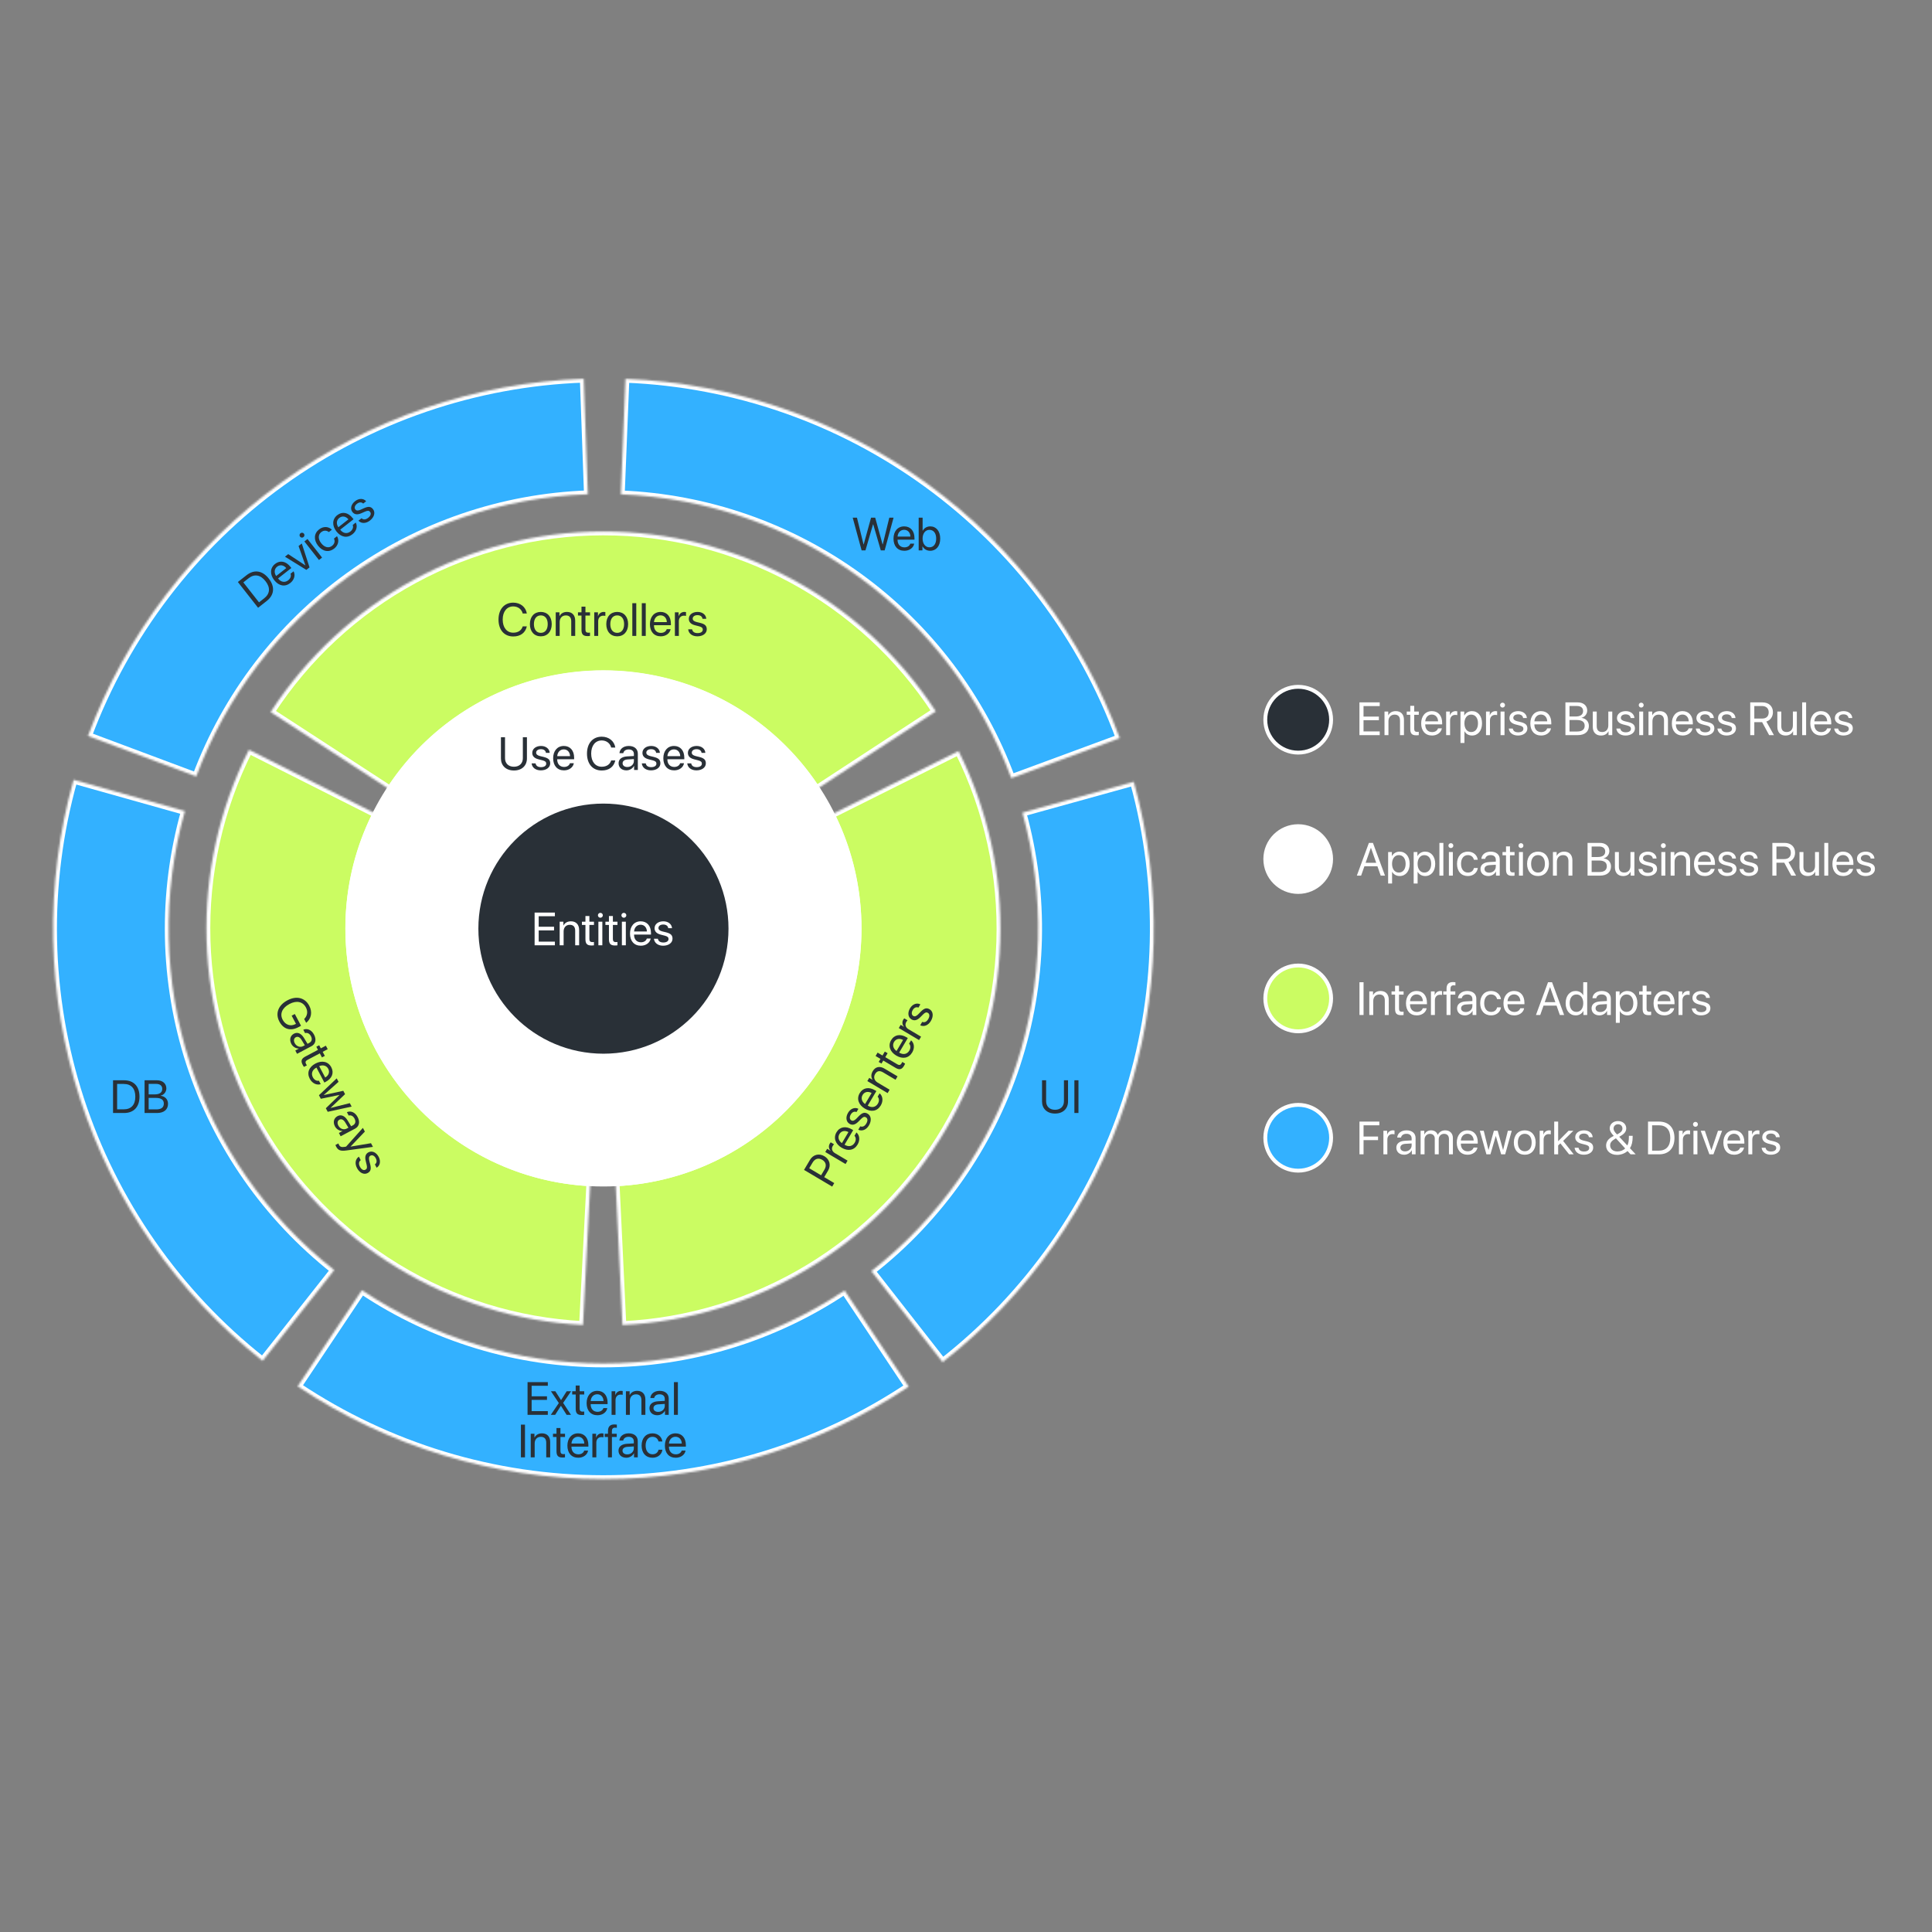 <?xml version="1.0" encoding="UTF-8"?> <svg xmlns="http://www.w3.org/2000/svg" width="1000" height="1000" viewBox="0 0 1000 1000" fill="none"><rect x="0" y="0" width="1000" height="1000" fill="#808080" stroke="none"/><g clip-path="url(#clip0_472_2990)"><mask id="path-1-inside-1_472_2990" fill="white"><path d="M45.523 380.93C65.242 328.204 100.14 282.502 145.813 249.595C191.485 216.687 245.884 198.05 302.141 196.035L304.282 255.836C259.843 257.428 216.872 272.15 180.793 298.145C144.715 324.139 117.147 360.241 101.571 401.891L45.523 380.93Z"></path></mask><path d="M45.523 380.93C65.242 328.204 100.14 282.502 145.813 249.595C191.485 216.687 245.884 198.05 302.141 196.035L304.282 255.836C259.843 257.428 216.872 272.15 180.793 298.145C144.715 324.139 117.147 360.241 101.571 401.891L45.523 380.93Z" fill="#33B1FF" stroke="white" stroke-width="4" mask="url(#path-1-inside-1_472_2990)"></path><mask id="path-2-inside-2_472_2990" fill="white"><path d="M323.747 196.081C379.995 198.336 434.313 217.206 479.845 250.308C525.376 283.411 560.08 329.261 579.573 382.071L523.436 402.792C508.037 361.076 480.624 324.857 444.657 298.708C408.69 272.56 365.782 257.654 321.35 255.872L323.747 196.081Z"></path></mask><path d="M323.747 196.081C379.995 198.336 434.313 217.206 479.845 250.308C525.376 283.411 560.08 329.261 579.573 382.071L523.436 402.792C508.037 361.076 480.624 324.857 444.657 298.708C408.69 272.56 365.782 257.654 321.35 255.872L323.747 196.081Z" fill="#33B1FF" stroke="white" stroke-width="4" mask="url(#path-2-inside-2_472_2990)"></path><mask id="path-3-inside-3_472_2990" fill="white"><path d="M586.854 404.649C601.886 458.898 600.507 516.384 582.892 569.85C565.278 623.316 532.217 670.364 487.884 705.055L451.007 657.929C486.028 630.525 512.144 593.36 526.058 551.126C539.972 508.891 541.061 463.481 529.188 420.628L586.854 404.649Z"></path></mask><path d="M586.854 404.649C601.886 458.898 600.507 516.384 582.892 569.85C565.278 623.316 532.217 670.364 487.884 705.055L451.007 657.929C486.028 630.525 512.144 593.36 526.058 551.126C539.972 508.891 541.061 463.481 529.188 420.628L586.854 404.649Z" fill="#33B1FF" stroke="white" stroke-width="4" mask="url(#path-3-inside-3_472_2990)"></path><mask id="path-4-inside-4_472_2990" fill="white"><path d="M470.349 717.732C423.511 748.958 368.471 765.606 312.178 765.575C255.886 765.544 200.864 748.835 154.06 717.557L187.308 667.805C224.28 692.512 267.744 705.711 312.211 705.736C356.679 705.76 400.157 692.609 437.156 667.943L470.349 717.732Z"></path></mask><path d="M470.349 717.732C423.511 748.958 368.471 765.606 312.178 765.575C255.886 765.544 200.864 748.835 154.06 717.557L187.308 667.805C224.28 692.512 267.744 705.711 312.211 705.736C356.679 705.76 400.157 692.609 437.156 667.943L470.349 717.732Z" fill="#33B1FF" stroke="white" stroke-width="4" mask="url(#path-4-inside-4_472_2990)"></path><mask id="path-5-inside-5_472_2990" fill="white"><path d="M135.943 704.39C91.741 669.532 58.858 622.36 41.446 568.828C24.033 515.296 22.872 457.805 38.108 403.613L95.714 419.809C83.678 462.617 84.596 508.031 98.35 550.318C112.105 592.605 138.081 629.868 172.997 657.404L135.943 704.39Z"></path></mask><path d="M135.943 704.39C91.741 669.532 58.858 622.36 41.446 568.828C24.033 515.296 22.872 457.805 38.108 403.613L95.714 419.809C83.678 462.617 84.596 508.031 98.35 550.318C112.105 592.605 138.081 629.868 172.997 657.404L135.943 704.39Z" fill="#33B1FF" stroke="white" stroke-width="4" mask="url(#path-5-inside-5_472_2990)"></path><mask id="path-6-inside-6_472_2990" fill="white"><path d="M128.851 388.066C113.456 418.596 105.922 452.484 106.931 486.66C107.941 520.837 117.463 554.221 134.633 583.789C151.804 613.356 176.08 638.172 205.264 655.987C234.447 673.802 267.614 684.054 301.76 685.814L305.566 611.968C283.707 610.842 262.474 604.279 243.792 592.874C225.11 581.469 209.569 565.583 198.577 546.655C187.585 527.727 181.489 506.355 180.843 484.477C180.196 462.598 185.019 440.904 194.875 421.36L128.851 388.066Z"></path></mask><path d="M128.851 388.066C113.456 418.596 105.922 452.484 106.931 486.66C107.941 520.837 117.463 554.221 134.633 583.789C151.804 613.356 176.08 638.172 205.264 655.987C234.447 673.802 267.614 684.054 301.76 685.814L305.566 611.968C283.707 610.842 262.474 604.279 243.792 592.874C225.11 581.469 209.569 565.583 198.577 546.655C187.585 527.727 181.489 506.355 180.843 484.477C180.196 462.598 185.019 440.904 194.875 421.36L128.851 388.066Z" fill="#CBFC62" stroke="white" stroke-width="4" mask="url(#path-6-inside-6_472_2990)"></path><mask id="path-7-inside-7_472_2990" fill="white"><path d="M484.377 368.208C465.678 339.583 440.132 316.076 410.054 299.817C379.975 283.558 346.316 275.062 312.124 275.097C277.933 275.132 244.291 283.699 214.246 300.019C184.201 316.34 158.704 339.9 140.064 368.564L202.053 408.875C213.986 390.525 230.309 375.443 249.542 364.995C268.776 354.547 290.312 349.063 312.201 349.041C334.089 349.018 355.637 354.457 374.892 364.866C394.147 375.274 410.501 390.322 422.472 408.647L484.377 368.208Z"></path></mask><path d="M484.377 368.208C465.678 339.583 440.132 316.076 410.054 299.817C379.975 283.558 346.316 275.062 312.124 275.097C277.933 275.132 244.291 283.699 214.246 300.019C184.201 316.34 158.704 339.9 140.064 368.564L202.053 408.875C213.986 390.525 230.309 375.443 249.542 364.995C268.776 354.547 290.312 349.063 312.201 349.041C334.089 349.018 355.637 354.457 374.892 364.866C394.147 375.274 410.501 390.322 422.472 408.647L484.377 368.208Z" fill="#CBFC62" stroke="white" stroke-width="4" mask="url(#path-7-inside-7_472_2990)"></path><mask id="path-8-inside-8_472_2990" fill="white"><path d="M322.171 685.851C356.323 684.215 389.527 674.083 418.775 656.373C448.022 638.663 472.389 613.935 489.666 584.43C506.943 554.925 516.585 521.576 517.718 487.403C518.852 453.23 511.44 419.315 496.156 388.73L430.012 421.785C439.796 441.364 444.541 463.076 443.815 484.952C443.09 506.828 436.917 528.178 425.857 547.066C414.797 565.954 399.198 581.784 380.475 593.121C361.752 604.459 340.495 610.945 318.632 611.992L322.171 685.851Z"></path></mask><path d="M322.171 685.851C356.323 684.215 389.527 674.083 418.775 656.373C448.022 638.663 472.389 613.935 489.666 584.43C506.943 554.925 516.585 521.576 517.718 487.403C518.852 453.23 511.44 419.315 496.156 388.73L430.012 421.785C439.796 441.364 444.541 463.076 443.815 484.952C443.09 506.828 436.917 528.178 425.857 547.066C414.797 565.954 399.198 581.784 380.475 593.121C361.752 604.459 340.495 610.945 318.632 611.992L322.171 685.851Z" fill="#CBFC62" stroke="white" stroke-width="4" mask="url(#path-8-inside-8_472_2990)"></path><circle cx="312.337" cy="480.538" r="132.58" fill="white" stroke="white" stroke-width="2"></circle><circle cx="312.337" cy="480.664" r="65.73" fill="#293037" stroke="white" stroke-width="2"></circle><path d="M287.209 487.387V489.288H276.714V472.348H287.209V474.25H278.827V479.685H286.775V481.564H278.827V487.387H287.209ZM289.686 489.288V477.079H291.611V479.028H291.658C292.339 477.713 293.642 476.868 295.532 476.868C298.209 476.868 299.758 478.594 299.758 481.364V489.288H297.716V481.728C297.716 479.756 296.788 478.676 294.91 478.676C292.985 478.676 291.729 480.038 291.729 482.104V489.288H289.686ZM303.022 474.133H305.065V477.079H307.436V478.758H305.065V486.013C305.065 487.128 305.534 487.633 306.579 487.633C306.814 487.633 307.283 487.598 307.424 487.574V489.288C307.178 489.347 306.614 489.382 306.133 489.382C303.891 489.382 303.022 488.467 303.022 486.119V478.758H301.202V477.079H303.022V474.133ZM309.725 489.288V477.079H311.768V489.288H309.725ZM310.746 475.025C310.054 475.025 309.479 474.45 309.479 473.757C309.479 473.053 310.054 472.489 310.746 472.489C311.451 472.489 312.026 473.053 312.026 473.757C312.026 474.45 311.451 475.025 310.746 475.025ZM315.184 474.133H317.227V477.079H319.598V478.758H317.227V486.013C317.227 487.128 317.696 487.633 318.741 487.633C318.976 487.633 319.445 487.598 319.586 487.574V489.288C319.34 489.347 318.776 489.382 318.295 489.382C316.053 489.382 315.184 488.467 315.184 486.119V478.758H313.364V477.079H315.184V474.133ZM321.887 489.288V477.079H323.93V489.288H321.887ZM322.908 475.025C322.216 475.025 321.641 474.45 321.641 473.757C321.641 473.053 322.216 472.489 322.908 472.489C323.613 472.489 324.188 473.053 324.188 473.757C324.188 474.45 323.613 475.025 322.908 475.025ZM331.584 478.641C329.67 478.641 328.332 480.108 328.203 482.139H334.836C334.789 480.096 333.509 478.641 331.584 478.641ZM334.789 485.79H336.796C336.444 487.927 334.378 489.5 331.713 489.5C328.215 489.5 326.09 487.07 326.09 483.231C326.09 479.439 328.25 476.868 331.619 476.868C334.918 476.868 336.949 479.263 336.949 482.961V483.736H328.191V483.853C328.191 486.189 329.565 487.727 331.76 487.727C333.31 487.727 334.448 486.94 334.789 485.79ZM338.804 480.449C338.804 478.359 340.67 476.868 343.359 476.868C345.883 476.868 347.737 478.371 347.831 480.437H345.883C345.742 479.263 344.791 478.535 343.288 478.535C341.797 478.535 340.811 479.275 340.811 480.343C340.811 481.188 341.457 481.752 342.842 482.104L344.732 482.562C347.197 483.184 348.09 484.076 348.09 485.872C348.09 487.997 346.082 489.5 343.229 489.5C340.553 489.5 338.686 488.044 338.475 485.884H340.518C340.741 487.152 341.703 487.833 343.359 487.833C345.014 487.833 346.035 487.128 346.035 486.025C346.035 485.156 345.53 484.686 344.157 484.323L342.009 483.771C339.86 483.219 338.804 482.116 338.804 480.449Z" fill="white"></path><path d="M261.398 381.588V392.447C261.398 395.006 263.076 396.861 266.011 396.861C268.946 396.861 270.625 395.006 270.625 392.447V381.588H272.738V392.588C272.738 396.204 270.214 398.81 266.011 398.81C261.809 398.81 259.285 396.204 259.285 392.588V381.588H261.398ZM275.497 389.689C275.497 387.599 277.363 386.108 280.052 386.108C282.576 386.108 284.43 387.611 284.524 389.677H282.576C282.435 388.503 281.484 387.775 279.981 387.775C278.49 387.775 277.504 388.515 277.504 389.583C277.504 390.428 278.15 390.992 279.535 391.344L281.425 391.802C283.89 392.424 284.783 393.316 284.783 395.112C284.783 397.237 282.775 398.74 279.923 398.74C277.246 398.74 275.379 397.284 275.168 395.124H277.211C277.434 396.392 278.396 397.073 280.052 397.073C281.707 397.073 282.728 396.368 282.728 395.265C282.728 394.396 282.223 393.926 280.85 393.563L278.702 393.011C276.553 392.459 275.497 391.356 275.497 389.689ZM291.803 387.881C289.889 387.881 288.551 389.348 288.422 391.379H295.055C295.008 389.336 293.728 387.881 291.803 387.881ZM295.008 395.03H297.015C296.663 397.167 294.597 398.74 291.932 398.74C288.434 398.74 286.309 396.31 286.309 392.471C286.309 388.679 288.469 386.108 291.838 386.108C295.137 386.108 297.168 388.503 297.168 392.201V392.976H288.41V393.093C288.41 395.429 289.784 396.967 291.979 396.967C293.529 396.967 294.667 396.18 295.008 395.03ZM311.455 398.81C306.782 398.81 303.824 395.417 303.824 390.052C303.824 384.734 306.818 381.307 311.455 381.307C315.141 381.307 317.947 383.549 318.487 386.93H316.35C315.81 384.711 313.873 383.255 311.455 383.255C308.144 383.255 305.996 385.932 305.996 390.052C305.996 394.208 308.121 396.861 311.466 396.861C313.955 396.861 315.74 395.664 316.35 393.598H318.487C317.712 396.943 315.2 398.81 311.455 398.81ZM324.697 397.002C326.622 397.002 328.101 395.652 328.101 393.891V392.893L324.838 393.093C323.194 393.199 322.255 393.926 322.255 395.077C322.255 396.239 323.229 397.002 324.697 397.002ZM324.239 398.74C321.809 398.74 320.177 397.272 320.177 395.077C320.177 392.987 321.785 391.672 324.603 391.508L328.101 391.309V390.287C328.101 388.796 327.115 387.904 325.425 387.904C323.851 387.904 322.865 388.644 322.607 389.841H320.635C320.776 387.728 322.584 386.108 325.472 386.108C328.336 386.108 330.144 387.658 330.144 390.088V398.528H328.207V396.427H328.16C327.432 397.824 325.882 398.74 324.239 398.74ZM332.527 389.689C332.527 387.599 334.393 386.108 337.082 386.108C339.606 386.108 341.461 387.611 341.555 389.677H339.606C339.465 388.503 338.514 387.775 337.011 387.775C335.52 387.775 334.534 388.515 334.534 389.583C334.534 390.428 335.18 390.992 336.565 391.344L338.455 391.802C340.921 392.424 341.813 393.316 341.813 395.112C341.813 397.237 339.805 398.74 336.953 398.74C334.276 398.74 332.41 397.284 332.198 395.124H334.241C334.464 396.392 335.427 397.073 337.082 397.073C338.737 397.073 339.758 396.368 339.758 395.265C339.758 394.396 339.254 393.926 337.88 393.563L335.732 393.011C333.583 392.459 332.527 391.356 332.527 389.689ZM348.833 387.881C346.919 387.881 345.581 389.348 345.452 391.379H352.085C352.038 389.336 350.758 387.881 348.833 387.881ZM352.038 395.03H354.045C353.693 397.167 351.627 398.74 348.962 398.74C345.464 398.74 343.339 396.31 343.339 392.471C343.339 388.679 345.499 386.108 348.868 386.108C352.167 386.108 354.198 388.503 354.198 392.201V392.976H345.44V393.093C345.44 395.429 346.814 396.967 349.009 396.967C350.559 396.967 351.697 396.18 352.038 395.03ZM356.053 389.689C356.053 387.599 357.919 386.108 360.608 386.108C363.132 386.108 364.986 387.611 365.08 389.677H363.132C362.991 388.503 362.04 387.775 360.537 387.775C359.046 387.775 358.06 388.515 358.06 389.583C358.06 390.428 358.706 390.992 360.091 391.344L361.981 391.802C364.446 392.424 365.339 393.316 365.339 395.112C365.339 397.237 363.331 398.74 360.478 398.74C357.802 398.74 355.935 397.284 355.724 395.124H357.767C357.99 396.392 358.952 397.073 360.608 397.073C362.263 397.073 363.284 396.368 363.284 395.265C363.284 394.396 362.779 393.926 361.406 393.563L359.258 393.011C357.109 392.459 356.053 391.356 356.053 389.689Z" fill="#293037"></path><path d="M265.657 329.431C260.984 329.431 258.026 326.038 258.026 320.673C258.026 315.355 261.019 311.927 265.657 311.927C269.343 311.927 272.148 314.169 272.688 317.55H270.552C270.012 315.332 268.075 313.876 265.657 313.876C262.346 313.876 260.198 316.553 260.198 320.673C260.198 324.829 262.323 327.482 265.668 327.482C268.157 327.482 269.941 326.285 270.552 324.218H272.688C271.914 327.564 269.401 329.431 265.657 329.431ZM279.932 329.36C276.551 329.36 274.273 326.93 274.273 323.044C274.273 319.147 276.551 316.729 279.932 316.729C283.301 316.729 285.578 319.147 285.578 323.044C285.578 326.93 283.301 329.36 279.932 329.36ZM279.932 327.564C282.092 327.564 283.5 325.921 283.5 323.044C283.5 320.168 282.092 318.525 279.932 318.525C277.772 318.525 276.351 320.168 276.351 323.044C276.351 325.921 277.772 327.564 279.932 327.564ZM287.644 329.149V316.94H289.57V318.889H289.617C290.298 317.574 291.601 316.729 293.491 316.729C296.167 316.729 297.717 318.454 297.717 321.225V329.149H295.674V321.589C295.674 319.617 294.747 318.536 292.869 318.536C290.943 318.536 289.687 319.898 289.687 321.964V329.149H287.644ZM300.98 313.993H303.023V316.94H305.394V318.619H303.023V325.874C303.023 326.989 303.493 327.494 304.538 327.494C304.772 327.494 305.242 327.458 305.383 327.435V329.149C305.136 329.208 304.573 329.243 304.091 329.243C301.849 329.243 300.98 328.327 300.98 325.979V318.619H299.161V316.94H300.98V313.993ZM307.578 329.149V316.94H309.503V318.936H309.55C309.949 317.586 311.076 316.729 312.509 316.729C312.861 316.729 313.166 316.787 313.33 316.811V318.795C313.166 318.736 312.732 318.677 312.239 318.677C310.654 318.677 309.621 319.816 309.621 321.542V329.149H307.578ZM319.47 329.36C316.089 329.36 313.812 326.93 313.812 323.044C313.812 319.147 316.089 316.729 319.47 316.729C322.839 316.729 325.117 319.147 325.117 323.044C325.117 326.93 322.839 329.36 319.47 329.36ZM319.47 327.564C321.63 327.564 323.039 325.921 323.039 323.044C323.039 320.168 321.63 318.525 319.47 318.525C317.31 318.525 315.89 320.168 315.89 323.044C315.89 325.921 317.31 327.564 319.47 327.564ZM327.289 329.149V312.209H329.331V329.149H327.289ZM332.196 329.149V312.209H334.238V329.149H332.196ZM341.892 318.501C339.979 318.501 338.641 319.969 338.511 322H345.144C345.097 319.957 343.818 318.501 341.892 318.501ZM345.097 325.651H347.105C346.752 327.787 344.686 329.36 342.021 329.36C338.523 329.36 336.398 326.93 336.398 323.091C336.398 319.3 338.558 316.729 341.928 316.729C345.226 316.729 347.257 319.123 347.257 322.821V323.596H338.5V323.714C338.5 326.05 339.873 327.588 342.068 327.588C343.618 327.588 344.757 326.801 345.097 325.651ZM349.323 329.149V316.94H351.249V318.936H351.296C351.695 317.586 352.822 316.729 354.254 316.729C354.606 316.729 354.911 316.787 355.076 316.811V318.795C354.911 318.736 354.477 318.677 353.984 318.677C352.399 318.677 351.366 319.816 351.366 321.542V329.149H349.323ZM356.531 320.309C356.531 318.22 358.398 316.729 361.086 316.729C363.61 316.729 365.465 318.231 365.559 320.297H363.61C363.469 319.123 362.519 318.396 361.016 318.396C359.525 318.396 358.539 319.135 358.539 320.203C358.539 321.049 359.185 321.612 360.57 321.964L362.46 322.422C364.925 323.044 365.817 323.937 365.817 325.733C365.817 327.858 363.81 329.36 360.957 329.36C358.281 329.36 356.414 327.905 356.203 325.744H358.245C358.468 327.012 359.431 327.693 361.086 327.693C362.742 327.693 363.763 326.989 363.763 325.885C363.763 325.017 363.258 324.547 361.885 324.183L359.736 323.631C357.588 323.08 356.531 321.976 356.531 320.309Z" fill="#293037"></path><path d="M283.555 730.412V732.314H273.06V715.374H283.555V717.276H275.173V722.711H283.12V724.589H275.173V730.412H283.555ZM290.352 727.665H290.305L287.358 732.314H285.093L289.248 726.209L285.163 720.105H287.44L290.375 724.683H290.422L293.322 720.105H295.599L291.479 726.127L295.541 732.314H293.275L290.352 727.665ZM297.982 717.158H300.025V720.105H302.396V721.784H300.025V729.039C300.025 730.154 300.495 730.659 301.539 730.659C301.774 730.659 302.244 730.623 302.385 730.6V732.314C302.138 732.373 301.575 732.408 301.093 732.408C298.851 732.408 297.982 731.492 297.982 729.144V721.784H296.163V720.105H297.982V717.158ZM309.123 721.666C307.21 721.666 305.871 723.134 305.742 725.165H312.375C312.328 723.122 311.048 721.666 309.123 721.666ZM312.328 728.816H314.335C313.983 730.952 311.917 732.525 309.252 732.525C305.754 732.525 303.629 730.095 303.629 726.256C303.629 722.465 305.789 719.894 309.158 719.894C312.457 719.894 314.488 722.288 314.488 725.986V726.761H305.73V726.879C305.73 729.215 307.104 730.753 309.299 730.753C310.849 730.753 311.988 729.966 312.328 728.816ZM316.554 732.314V720.105H318.479V722.101H318.526C318.926 720.751 320.053 719.894 321.485 719.894C321.837 719.894 322.142 719.952 322.306 719.976V721.96C322.142 721.901 321.708 721.842 321.215 721.842C319.63 721.842 318.597 722.981 318.597 724.707V732.314H316.554ZM323.973 732.314V720.105H325.899V722.054H325.946C326.627 720.739 327.93 719.894 329.82 719.894C332.496 719.894 334.046 721.619 334.046 724.39V732.314H332.003V724.754C332.003 722.782 331.076 721.702 329.198 721.702C327.272 721.702 326.016 723.063 326.016 725.129V732.314H323.973ZM340.679 730.788C342.604 730.788 344.083 729.438 344.083 727.677V726.679L340.82 726.879C339.176 726.984 338.237 727.712 338.237 728.863C338.237 730.025 339.211 730.788 340.679 730.788ZM340.221 732.525C337.791 732.525 336.159 731.058 336.159 728.863C336.159 726.773 337.767 725.458 340.585 725.294L344.083 725.094V724.073C344.083 722.582 343.097 721.69 341.407 721.69C339.833 721.69 338.847 722.429 338.589 723.627H336.617C336.758 721.514 338.566 719.894 341.453 719.894C344.318 719.894 346.126 721.443 346.126 723.873V732.314H344.189V730.213H344.142C343.414 731.61 341.864 732.525 340.221 732.525ZM348.826 732.314V715.374H350.869V732.314H348.826ZM271.733 754.314H269.62V737.374H271.733V754.314ZM274.703 754.314V742.105H276.628V744.054H276.675C277.356 742.739 278.659 741.894 280.549 741.894C283.226 741.894 284.776 743.619 284.776 746.39V754.314H282.733V746.754C282.733 744.782 281.805 743.702 279.927 743.702C278.002 743.702 276.746 745.063 276.746 747.129V754.314H274.703ZM288.039 739.158H290.082V742.105H292.453V743.784H290.082V751.039C290.082 752.154 290.551 752.659 291.596 752.659C291.831 752.659 292.301 752.623 292.441 752.6V754.314C292.195 754.373 291.631 754.408 291.15 754.408C288.908 754.408 288.039 753.492 288.039 751.144V743.784H286.219V742.105H288.039V739.158ZM299.18 743.666C297.266 743.666 295.928 745.134 295.799 747.165H302.432C302.385 745.122 301.105 743.666 299.18 743.666ZM302.385 750.816H304.392C304.04 752.952 301.974 754.525 299.309 754.525C295.811 754.525 293.686 752.095 293.686 748.256C293.686 744.465 295.846 741.894 299.215 741.894C302.514 741.894 304.545 744.288 304.545 747.986V748.761H295.787V748.879C295.787 751.215 297.161 752.753 299.356 752.753C300.906 752.753 302.044 751.966 302.385 750.816ZM306.611 754.314V742.105H308.536V744.101H308.583C308.982 742.751 310.109 741.894 311.541 741.894C311.894 741.894 312.199 741.952 312.363 741.976V743.96C312.199 743.901 311.764 743.842 311.271 743.842C309.687 743.842 308.654 744.981 308.654 746.707V754.314H306.611ZM314.688 754.314V743.784H312.985V742.105H314.688V740.743C314.688 738.395 315.779 737.28 318.033 737.28C318.491 737.28 318.984 737.327 319.278 737.374V739.029C319.031 738.994 318.691 738.959 318.35 738.959C317.247 738.959 316.719 739.546 316.719 740.755V742.105H319.219V743.784H316.73V754.314H314.688ZM324.654 752.788C326.58 752.788 328.059 751.438 328.059 749.677V748.679L324.795 748.879C323.152 748.984 322.213 749.712 322.213 750.863C322.213 752.025 323.187 752.788 324.654 752.788ZM324.197 754.525C321.766 754.525 320.135 753.058 320.135 750.863C320.135 748.773 321.743 747.458 324.56 747.294L328.059 747.094V746.073C328.059 744.582 327.073 743.69 325.382 743.69C323.809 743.69 322.823 744.429 322.565 745.627H320.593C320.733 743.514 322.541 741.894 325.429 741.894C328.294 741.894 330.101 743.443 330.101 745.873V754.314H328.164V752.213H328.118C327.39 753.61 325.84 754.525 324.197 754.525ZM342.839 746.108H340.843C340.55 744.782 339.516 743.69 337.72 743.69C335.607 743.69 334.175 745.439 334.175 748.209C334.175 751.05 335.631 752.729 337.744 752.729C339.411 752.729 340.503 751.849 340.855 750.381H342.862C342.545 752.811 340.503 754.525 337.732 754.525C334.351 754.525 332.097 752.142 332.097 748.209C332.097 744.359 334.339 741.894 337.709 741.894C340.761 741.894 342.58 743.913 342.839 746.108ZM349.636 743.666C347.722 743.666 346.384 745.134 346.255 747.165H352.888C352.841 745.122 351.561 743.666 349.636 743.666ZM352.841 750.816H354.848C354.496 752.952 352.43 754.525 349.765 754.525C346.267 754.525 344.142 752.095 344.142 748.256C344.142 744.465 346.302 741.894 349.671 741.894C352.97 741.894 355.001 744.288 355.001 747.986V748.761H346.243V748.879C346.243 751.215 347.617 752.753 349.812 752.753C351.362 752.753 352.5 751.966 352.841 750.816Z" fill="#293037"></path><path d="M416.162 605.542L419.246 600.341C420.868 597.605 423.931 596.814 426.687 598.449C429.454 600.09 430.227 603.182 428.604 605.919L426.61 609.281L431.81 612.365L430.732 614.182L416.162 605.542ZM418.855 604.682L424.994 608.323L426.719 605.415C427.953 603.335 427.518 601.467 425.579 600.317C423.651 599.173 421.819 599.684 420.58 601.774L418.855 604.682ZM437.661 602.5L427.159 596.272L428.141 594.616L429.858 595.634L429.882 595.594C428.924 594.562 428.762 593.155 429.493 591.924C429.672 591.621 429.878 591.388 429.982 591.259L431.689 592.271C431.555 592.382 431.283 592.726 431.031 593.15C430.223 594.513 430.675 595.982 432.159 596.863L438.702 600.743L437.661 602.5ZM434.484 586.981C433.508 588.627 434.088 590.527 435.769 591.674L439.152 585.969C437.371 584.967 435.467 585.325 434.484 586.981ZM442.268 587.872L443.292 586.145C444.951 587.538 445.25 590.117 443.89 592.409C442.106 595.418 438.932 596.006 435.63 594.048C432.369 592.114 431.259 588.945 432.978 586.047C434.66 583.21 437.756 582.684 440.937 584.571L441.603 584.966L437.136 592.498L437.237 592.558C439.246 593.75 441.27 593.353 442.39 591.465C443.18 590.132 443.084 588.751 442.268 587.872ZM439.722 581.694C437.925 580.628 437.595 578.262 438.966 575.95C440.253 573.779 442.492 572.95 444.317 573.923L443.323 575.599C442.241 575.121 441.13 575.568 440.364 576.86C439.603 578.143 439.736 579.368 440.655 579.913C441.382 580.344 442.196 580.076 443.206 579.065L444.564 577.672C446.356 575.869 447.579 575.557 449.124 576.473C450.951 577.557 451.22 580.05 449.765 582.504C448.399 584.806 446.195 585.669 444.23 584.749L445.271 582.992C446.476 583.447 447.552 582.966 448.397 581.543C449.241 580.119 449.156 578.881 448.207 578.318C447.46 577.875 446.799 578.07 445.785 579.065L444.214 580.632C442.644 582.198 441.156 582.544 439.722 581.694ZM446.485 566.746C445.509 568.392 446.088 570.292 447.769 571.439L451.152 565.734C449.372 564.732 447.467 565.09 446.485 566.746ZM454.269 567.637L455.293 565.91C456.951 567.303 457.25 569.882 455.891 572.174C454.106 575.183 450.932 575.771 447.63 573.813C444.369 571.879 443.259 568.71 444.978 565.812C446.661 562.975 449.757 562.449 452.937 564.336L453.604 564.731L449.136 572.263L449.237 572.323C451.247 573.515 453.27 573.118 454.39 571.23C455.18 569.897 455.085 568.516 454.269 567.637ZM459.434 565.786L448.932 559.558L449.914 557.902L451.591 558.896L451.614 558.856C450.831 557.6 450.769 556.048 451.733 554.422C453.098 552.12 455.373 551.667 457.756 553.081L464.571 557.123L463.529 558.879L457.027 555.023C455.33 554.017 453.928 554.264 452.97 555.879C451.988 557.535 452.519 559.31 454.296 560.364L460.475 564.029L459.434 565.786ZM453.2 546.585L454.242 544.828L456.777 546.331L457.986 544.291L459.43 545.148L458.221 547.187L464.461 550.888C465.42 551.457 466.094 551.31 466.627 550.412C466.747 550.21 466.956 549.788 467.007 549.655L468.482 550.529C468.406 550.771 468.149 551.274 467.904 551.688C466.76 553.616 465.529 553.896 463.51 552.699L457.179 548.944L456.251 550.509L454.807 549.653L455.735 548.088L453.2 546.585ZM462.761 539.302C461.785 540.948 462.364 542.847 464.045 543.994L467.428 538.289C465.647 537.288 463.743 537.646 462.761 539.302ZM470.545 540.192L471.569 538.465C473.227 539.858 473.526 542.438 472.167 544.73C470.382 547.739 467.208 548.327 463.906 546.369C460.645 544.435 459.535 541.265 461.254 538.367C462.937 535.53 466.032 535.005 469.213 536.891L469.879 537.286L465.412 544.819L465.513 544.879C467.523 546.07 469.546 545.673 470.666 543.785C471.456 542.452 471.361 541.072 470.545 540.192ZM475.709 538.342L465.208 532.114L466.19 530.458L467.907 531.476L467.931 531.435C466.973 530.404 466.811 528.997 467.541 527.765C467.721 527.462 467.927 527.23 468.031 527.1L469.738 528.112C469.603 528.224 469.331 528.567 469.08 528.991C468.272 530.355 468.724 531.824 470.208 532.704L476.751 536.585L475.709 538.342ZM471.783 527.633C469.986 526.567 469.655 524.201 471.027 521.889C472.314 519.718 474.553 518.889 476.378 519.862L475.384 521.538C474.302 521.06 473.191 521.507 472.424 522.799C471.664 524.082 471.797 525.307 472.716 525.852C473.443 526.283 474.257 526.015 475.267 525.004L476.624 523.611C478.417 521.808 479.64 521.496 481.184 522.412C483.012 523.496 483.281 525.989 481.825 528.443C480.46 530.745 478.256 531.608 476.29 530.688L477.332 528.931C478.536 529.386 479.613 528.905 480.457 527.481C481.302 526.058 481.217 524.82 480.268 524.257C479.521 523.814 478.859 524.009 477.846 525.004L476.275 526.571C474.705 528.137 473.217 528.483 471.783 527.633Z" fill="#293037"></path><path d="M154.397 531.689C150.35 533.83 146.707 532.742 144.593 528.747C142.382 524.565 144.016 520.274 148.78 517.754C153.46 515.279 157.849 516.371 160.066 520.563C161.779 523.801 161.159 527.276 158.478 529.411L157.44 527.45C159.134 525.757 159.458 523.581 158.343 521.474C156.713 518.392 153.51 517.709 149.805 519.669C146.038 521.661 144.702 524.785 146.316 527.836C147.721 530.492 150.41 531.408 152.921 530.079L153.191 529.937L150.957 525.713L152.597 524.846L155.818 530.937L154.397 531.689ZM152.553 539.929C153.453 541.631 155.338 542.307 156.894 541.484L157.777 541.017L156.074 538.226C155.212 536.822 154.13 536.332 153.113 536.87C152.086 537.414 151.867 538.632 152.553 539.929ZM150.803 540.336C149.667 538.188 150.201 536.06 152.142 535.033C153.989 534.056 155.903 534.863 157.365 537.277L159.177 540.276L160.08 539.799C161.398 539.102 161.726 537.813 160.936 536.319C160.2 534.928 159.085 534.402 157.906 534.734L156.984 532.99C158.918 532.127 161.195 532.968 162.545 535.52C163.884 538.052 163.36 540.375 161.212 541.511L153.75 545.457L152.845 543.745L154.702 542.763L154.68 542.721C153.105 542.731 151.571 541.789 150.803 540.336ZM168.668 541.246L169.623 543.052L167.018 544.43L168.127 546.526L166.643 547.311L165.534 545.214L159.121 548.606C158.135 549.128 157.908 549.779 158.397 550.702C158.507 550.91 158.757 551.309 158.844 551.422L157.329 552.224C157.162 552.033 156.867 551.551 156.642 551.126C155.594 549.144 155.997 547.948 158.073 546.85L164.579 543.409L163.729 541.8L165.212 541.015L166.063 542.624L168.668 541.246ZM169.892 553.202C168.997 551.51 167.074 551.014 165.218 551.849L168.32 557.712C170.103 556.716 170.792 554.904 169.892 553.202ZM165.07 559.378L166.009 561.152C163.955 561.84 161.599 560.749 160.353 558.393C158.717 555.301 159.872 552.286 163.265 550.491C166.617 548.719 169.9 549.426 171.475 552.404C173.017 555.32 171.85 558.235 168.581 559.964L167.896 560.327L163.802 552.585L163.698 552.64C161.633 553.732 160.916 555.665 161.942 557.606C162.666 558.976 163.894 559.614 165.07 559.378ZM182.007 572.77L169.623 575.469L168.652 573.632L175.716 566.775L175.694 566.734L166.056 568.724L165.084 566.887L174.28 558.159L175.229 559.954L167.591 566.756L167.613 566.797L177.682 564.593L178.605 566.336L171.121 573.429L171.143 573.47L181.063 570.985L182.007 572.77ZM175.122 582.601C176.022 584.303 177.907 584.979 179.463 584.156L180.345 583.689L178.643 580.897C177.781 579.494 176.699 579.004 175.682 579.542C174.655 580.085 174.436 581.303 175.122 582.601ZM173.372 583.008C172.236 580.86 172.77 578.732 174.71 577.705C176.558 576.728 178.472 577.535 179.934 579.949L181.746 582.948L182.649 582.471C183.967 581.774 184.295 580.485 183.504 578.99C182.769 577.6 181.654 577.074 180.475 577.405L179.553 575.662C181.487 574.799 183.764 575.639 185.114 578.192C186.453 580.724 185.929 583.047 183.781 584.183L176.319 588.129L175.414 586.417L177.271 585.435L177.249 585.393C175.674 585.403 174.14 584.461 173.372 583.008ZM173.967 593.45C173.852 593.232 173.681 592.858 173.618 592.639L175.133 591.838C175.196 592.057 175.334 592.342 175.455 592.571C175.987 593.577 176.771 593.88 178.246 593.631L179.136 593.479L187.831 583.781L188.852 585.711L181.446 593.453L181.462 593.484L192.03 591.719L193.034 593.618L179.239 595.483C176.229 595.893 174.999 595.401 173.967 593.45ZM190.714 596.439C192.561 595.462 194.752 596.415 196.009 598.791C197.189 601.022 196.728 603.365 194.945 604.414L194.034 602.691C195.006 602.018 195.205 600.837 194.502 599.508C193.805 598.19 192.691 597.664 191.746 598.164C190.999 598.559 190.803 599.393 191.139 600.783L191.618 602.667C192.221 605.137 191.849 606.343 190.261 607.183C188.383 608.176 186.116 607.104 184.782 604.583C183.531 602.217 183.945 599.886 185.756 598.689L186.711 600.495C185.694 601.285 185.543 602.454 186.316 603.918C187.09 605.381 188.19 605.954 189.166 605.438C189.934 605.032 190.113 604.366 189.792 602.982L189.276 600.825C188.759 598.668 189.241 597.218 190.714 596.439Z" fill="#293037"></path><path d="M58.511 559.151H64.204C69.229 559.151 72.199 562.285 72.199 567.615C72.199 572.956 69.24 576.091 64.204 576.091H58.511V559.151ZM60.624 561.053V574.189H64.064C67.902 574.189 70.039 571.841 70.039 567.638C70.039 563.401 67.914 561.053 64.064 561.053H60.624ZM81.227 576.091H74.829V559.151H81.25C84.15 559.151 86.11 560.841 86.11 563.377C86.11 565.138 84.819 566.781 83.187 567.075V567.169C85.488 567.462 86.967 569.082 86.967 571.336C86.967 574.318 84.831 576.091 81.227 576.091ZM76.942 561.017V566.453H80.111C82.612 566.453 83.974 565.455 83.974 563.624C83.974 561.945 82.823 561.017 80.769 561.017H76.942ZM76.942 574.224H80.909C83.457 574.224 84.795 573.191 84.795 571.231C84.795 569.27 83.41 568.272 80.71 568.272H76.942V574.224Z" fill="#293037"></path><path d="M541.47 559.151V570.01C541.47 572.569 543.149 574.424 546.084 574.424C549.019 574.424 550.698 572.569 550.698 570.01V559.151H552.811V570.151C552.811 573.766 550.287 576.373 546.084 576.373C541.881 576.373 539.357 573.766 539.357 570.151V559.151H541.47ZM558.211 576.091H556.098V559.151H558.211V576.091Z" fill="#293037"></path><path d="M451.873 271.432L447.964 284.874H445.968L441.354 267.934H443.561L446.954 281.763H447.048L450.863 267.934H453L456.815 281.763H456.909L460.302 267.934H462.509L457.895 284.874H455.9L451.99 271.432H451.873ZM467.968 274.226C466.054 274.226 464.716 275.693 464.587 277.724H471.22C471.173 275.682 469.893 274.226 467.968 274.226ZM471.173 281.375H473.18C472.828 283.512 470.762 285.085 468.097 285.085C464.599 285.085 462.474 282.655 462.474 278.816C462.474 275.024 464.634 272.453 468.003 272.453C471.302 272.453 473.333 274.848 473.333 278.546V279.321H464.575V279.438C464.575 281.774 465.949 283.312 468.144 283.312C469.693 283.312 470.832 282.526 471.173 281.375ZM481.468 285.085C479.684 285.085 478.287 284.216 477.5 282.807H477.453V284.874H475.504V267.934H477.547V274.707H477.594C478.357 273.31 479.778 272.453 481.503 272.453C484.579 272.453 486.657 274.942 486.657 278.769C486.657 282.608 484.591 285.085 481.468 285.085ZM481.069 274.249C479.003 274.249 477.535 276.057 477.535 278.769C477.535 281.493 479.003 283.289 481.069 283.289C483.229 283.289 484.567 281.563 484.567 278.769C484.567 275.999 483.229 274.249 481.069 274.249Z" fill="#293037"></path><path d="M123.119 301.247L127.599 297.733C131.553 294.632 135.824 295.266 139.113 299.459C142.41 303.662 142.016 307.954 138.053 311.062L133.573 314.576L123.119 301.247ZM125.955 301.439L134.062 311.776L136.769 309.653C139.789 307.284 140.022 304.118 137.428 300.811C134.813 297.476 131.692 296.94 128.662 299.316L125.955 301.439ZM143.445 293.302C141.939 294.483 141.791 296.464 142.943 298.141L148.162 294.048C146.865 292.47 144.959 292.114 143.445 293.302ZM150.378 296.95L151.958 295.711C152.999 297.61 152.344 300.122 150.248 301.767C147.495 303.926 144.323 303.325 141.954 300.305C139.614 297.321 139.727 293.965 142.378 291.886C144.974 289.85 148.05 290.481 150.332 293.391L150.81 294L143.919 299.405L143.992 299.497C145.433 301.335 147.463 301.698 149.191 300.343C150.41 299.387 150.82 298.065 150.378 296.95ZM156.208 281.308L160.213 293.682L158.569 294.972L147.497 288.14L149.187 286.814L158.033 292.632L158.07 292.604L154.536 282.619L156.208 281.308ZM165.091 289.857L157.556 280.25L159.163 278.99L166.698 288.596L165.091 289.857ZM157.092 278.003C156.547 278.431 155.739 278.333 155.312 277.788C154.877 277.234 154.982 276.435 155.527 276.008C156.081 275.573 156.882 275.662 157.316 276.216C157.744 276.761 157.646 277.569 157.092 278.003ZM171.786 274.177L170.215 275.409C169.166 274.546 167.679 274.325 166.266 275.433C164.603 276.737 164.556 278.998 166.265 281.178C168.019 283.413 170.2 283.836 171.863 282.531C173.174 281.503 173.49 280.136 172.862 278.764L174.441 277.525C175.692 279.633 175.142 282.242 172.962 283.952C170.302 286.038 167.057 285.554 164.63 282.46C162.254 279.43 162.497 276.106 165.148 274.027C167.55 272.144 170.228 272.609 171.786 274.177ZM175.627 268.061C174.121 269.242 173.974 271.223 175.126 272.9L180.345 268.807C179.047 267.229 177.142 266.873 175.627 268.061ZM182.561 271.709L184.141 270.47C185.182 272.369 184.527 274.881 182.43 276.526C179.677 278.685 176.506 278.084 174.137 275.064C171.797 272.08 171.91 268.724 174.561 266.645C177.157 264.609 180.233 265.24 182.515 268.15L182.993 268.759L176.102 274.164L176.174 274.256C177.616 276.095 179.646 276.457 181.373 275.102C182.592 274.146 183.003 272.824 182.561 271.709ZM182.424 265.028C181.134 263.384 181.683 261.059 183.798 259.4C185.784 257.842 188.171 257.88 189.52 259.448L187.987 260.65C187.151 259.814 185.954 259.828 184.771 260.755C183.598 261.675 183.279 262.866 183.938 263.706C184.46 264.371 185.316 264.416 186.623 263.839L188.393 263.032C190.716 262.001 191.969 262.152 193.078 263.565C194.389 265.237 193.737 267.658 191.492 269.419C189.386 271.071 187.019 271.077 185.519 269.508L187.127 268.247C188.085 269.107 189.262 269.049 190.565 268.028C191.867 267.006 192.236 265.821 191.555 264.953C191.019 264.27 190.332 264.212 189.027 264.773L186.996 265.665C184.965 266.556 183.453 266.34 182.424 265.028Z" fill="#293037"></path><circle cx="671.947" cy="372.523" r="17.032" fill="#293037" stroke="white" stroke-width="2"></circle><circle cx="671.947" cy="516.777" r="17.032" fill="#CBFC62" stroke="white" stroke-width="2"></circle><circle cx="671.947" cy="444.65" r="17.032" fill="white" stroke="white" stroke-width="2"></circle><circle cx="671.947" cy="588.904" r="17.032" fill="#33B1FF" stroke="white" stroke-width="2"></circle><path d="M714.139 378.595V380.497H703.644V363.557H714.139V365.459H705.757V370.894H713.704V372.772H705.757V378.595H714.139ZM716.616 380.497V368.288H718.541V370.237H718.588C719.269 368.922 720.572 368.077 722.462 368.077C725.138 368.077 726.688 369.802 726.688 372.573V380.497H724.645V372.937C724.645 370.964 723.718 369.884 721.84 369.884C719.914 369.884 718.658 371.246 718.658 373.312V380.497H716.616ZM729.952 365.341H731.994V368.288H734.366V369.967H731.994V377.222C731.994 378.337 732.464 378.842 733.509 378.842C733.743 378.842 734.213 378.806 734.354 378.783V380.497C734.107 380.556 733.544 380.591 733.063 380.591C730.82 380.591 729.952 379.675 729.952 377.327V369.967H728.132V368.288H729.952V365.341ZM741.092 369.849C739.179 369.849 737.84 371.317 737.711 373.348H744.344C744.297 371.305 743.018 369.849 741.092 369.849ZM744.297 376.998H746.305C745.952 379.135 743.886 380.708 741.221 380.708C737.723 380.708 735.598 378.278 735.598 374.439C735.598 370.647 737.758 368.077 741.128 368.077C744.426 368.077 746.457 370.471 746.457 374.169V374.944H737.7V375.061C737.7 377.398 739.073 378.935 741.268 378.935C742.818 378.935 743.957 378.149 744.297 376.998ZM748.523 380.497V368.288H750.449V370.284H750.496C750.895 368.933 752.022 368.077 753.454 368.077C753.806 368.077 754.111 368.135 754.276 368.159V370.143C754.111 370.084 753.677 370.025 753.184 370.025C751.599 370.025 750.566 371.164 750.566 372.89V380.497H748.523ZM761.871 368.077C764.982 368.077 767.095 370.565 767.095 374.392C767.095 378.219 764.994 380.708 761.918 380.708C760.169 380.708 758.76 379.851 758.032 378.513H757.985V384.57H755.943V368.288H757.88V370.354H757.927C758.678 368.98 760.098 368.077 761.871 368.077ZM761.472 378.912C763.644 378.912 765.005 377.163 765.005 374.392C765.005 371.634 763.644 369.873 761.472 369.873C759.382 369.873 757.974 371.681 757.974 374.392C757.974 377.116 759.382 378.912 761.472 378.912ZM769.161 380.497V368.288H771.087V370.284H771.133C771.533 368.933 772.66 368.077 774.092 368.077C774.444 368.077 774.749 368.135 774.914 368.159V370.143C774.749 370.084 774.315 370.025 773.822 370.025C772.237 370.025 771.204 371.164 771.204 372.89V380.497H769.161ZM776.686 380.497V368.288H778.729V380.497H776.686ZM777.708 366.233C777.015 366.233 776.44 365.658 776.44 364.966C776.44 364.261 777.015 363.698 777.708 363.698C778.412 363.698 778.987 364.261 778.987 364.966C778.987 365.658 778.412 366.233 777.708 366.233ZM781.276 371.657C781.276 369.567 783.143 368.077 785.831 368.077C788.355 368.077 790.21 369.579 790.304 371.645H788.355C788.214 370.471 787.263 369.744 785.761 369.744C784.27 369.744 783.284 370.483 783.284 371.551C783.284 372.397 783.929 372.96 785.315 373.312L787.205 373.77C789.67 374.392 790.562 375.285 790.562 377.081C790.562 379.205 788.555 380.708 785.702 380.708C783.026 380.708 781.159 379.252 780.948 377.092H782.99C783.213 378.36 784.176 379.041 785.831 379.041C787.486 379.041 788.508 378.337 788.508 377.233C788.508 376.365 788.003 375.895 786.63 375.531L784.481 374.979C782.333 374.428 781.276 373.324 781.276 371.657ZM797.582 369.849C795.669 369.849 794.331 371.317 794.201 373.348H800.834C800.787 371.305 799.508 369.849 797.582 369.849ZM800.787 376.998H802.795C802.443 379.135 800.376 380.708 797.712 380.708C794.213 380.708 792.088 378.278 792.088 374.439C792.088 370.647 794.248 368.077 797.618 368.077C800.916 368.077 802.947 370.471 802.947 374.169V374.944H794.19V375.061C794.19 377.398 795.563 378.935 797.758 378.935C799.308 378.935 800.447 378.149 800.787 376.998ZM816.659 380.497H810.261V363.557H816.682C819.582 363.557 821.543 365.247 821.543 367.783C821.543 369.544 820.251 371.187 818.619 371.481V371.575C820.92 371.868 822.4 373.488 822.4 375.742C822.4 378.724 820.263 380.497 816.659 380.497ZM812.374 365.423V370.859H815.544C818.044 370.859 819.406 369.861 819.406 368.03C819.406 366.351 818.256 365.423 816.201 365.423H812.374ZM812.374 378.63H816.342C818.889 378.63 820.228 377.597 820.228 375.637C820.228 373.676 818.843 372.678 816.142 372.678H812.374V378.63ZM834.503 368.288V380.497H832.566V378.513H832.519C831.791 379.922 830.523 380.708 828.645 380.708C825.98 380.708 824.419 378.982 824.419 376.212V368.288H826.461V375.848C826.461 377.832 827.389 378.9 829.279 378.9C831.263 378.9 832.46 377.538 832.46 375.461V368.288H834.503ZM836.945 371.657C836.945 369.567 838.811 368.077 841.5 368.077C844.024 368.077 845.878 369.579 845.972 371.645H844.024C843.883 370.471 842.932 369.744 841.429 369.744C839.938 369.744 838.952 370.483 838.952 371.551C838.952 372.397 839.598 372.96 840.983 373.312L842.873 373.77C845.338 374.392 846.231 375.285 846.231 377.081C846.231 379.205 844.223 380.708 841.37 380.708C838.694 380.708 836.827 379.252 836.616 377.092H838.659C838.882 378.36 839.844 379.041 841.5 379.041C843.155 379.041 844.176 378.337 844.176 377.233C844.176 376.365 843.671 375.895 842.298 375.531L840.15 374.979C838.001 374.428 836.945 373.324 836.945 371.657ZM848.461 380.497V368.288H850.504V380.497H848.461ZM849.482 366.233C848.79 366.233 848.215 365.658 848.215 364.966C848.215 364.261 848.79 363.698 849.482 363.698C850.187 363.698 850.762 364.261 850.762 364.966C850.762 365.658 850.187 366.233 849.482 366.233ZM853.262 380.497V368.288H855.188V370.237H855.235C855.916 368.922 857.219 368.077 859.109 368.077C861.785 368.077 863.335 369.802 863.335 372.573V380.497H861.292V372.937C861.292 370.964 860.365 369.884 858.487 369.884C856.561 369.884 855.305 371.246 855.305 373.312V380.497H853.262ZM870.836 369.849C868.923 369.849 867.585 371.317 867.455 373.348H874.088C874.041 371.305 872.762 369.849 870.836 369.849ZM874.041 376.998H876.049C875.697 379.135 873.63 380.708 870.966 380.708C867.467 380.708 865.342 378.278 865.342 374.439C865.342 370.647 867.502 368.077 870.872 368.077C874.17 368.077 876.201 370.471 876.201 374.169V374.944H867.444V375.061C867.444 377.398 868.817 378.935 871.013 378.935C872.562 378.935 873.701 378.149 874.041 376.998ZM878.056 371.657C878.056 369.567 879.923 368.077 882.611 368.077C885.135 368.077 886.99 369.579 887.084 371.645H885.135C884.994 370.471 884.043 369.744 882.541 369.744C881.05 369.744 880.064 370.483 880.064 371.551C880.064 372.397 880.709 372.96 882.095 373.312L883.985 373.77C886.45 374.392 887.342 375.285 887.342 377.081C887.342 379.205 885.335 380.708 882.482 380.708C879.805 380.708 877.939 379.252 877.727 377.092H879.77C879.993 378.36 880.956 379.041 882.611 379.041C884.266 379.041 885.288 378.337 885.288 377.233C885.288 376.365 884.783 375.895 883.409 375.531L881.261 374.979C879.113 374.428 878.056 373.324 878.056 371.657ZM889.256 371.657C889.256 369.567 891.122 368.077 893.81 368.077C896.334 368.077 898.189 369.579 898.283 371.645H896.334C896.194 370.471 895.243 369.744 893.74 369.744C892.249 369.744 891.263 370.483 891.263 371.551C891.263 372.397 891.909 372.96 893.294 373.312L895.184 373.77C897.649 374.392 898.541 375.285 898.541 377.081C898.541 379.205 896.534 380.708 893.681 380.708C891.005 380.708 889.138 379.252 888.927 377.092H890.97C891.193 378.36 892.155 379.041 893.81 379.041C895.466 379.041 896.487 378.337 896.487 377.233C896.487 376.365 895.982 375.895 894.609 375.531L892.46 374.979C890.312 374.428 889.256 373.324 889.256 371.657ZM908.027 365.435V371.927H912.077C914.249 371.927 915.481 370.753 915.481 368.675C915.481 366.644 914.167 365.435 911.983 365.435H908.027ZM908.027 373.794V380.497H905.914V363.557H912.265C915.528 363.557 917.665 365.553 917.665 368.605C917.665 370.964 916.385 372.796 914.261 373.465L918.182 380.497H915.704L912.077 373.794H908.027ZM930.038 368.288V380.497H928.101V378.513H928.054C927.327 379.922 926.059 380.708 924.18 380.708C921.516 380.708 919.954 378.982 919.954 376.212V368.288H921.997V375.848C921.997 377.832 922.924 378.9 924.814 378.9C926.798 378.9 927.996 377.538 927.996 375.461V368.288H930.038ZM932.797 380.497V363.557H934.84V380.497H932.797ZM942.494 369.849C940.58 369.849 939.242 371.317 939.113 373.348H945.746C945.699 371.305 944.419 369.849 942.494 369.849ZM945.699 376.998H947.706C947.354 379.135 945.288 380.708 942.623 380.708C939.125 380.708 937 378.278 937 374.439C937 370.647 939.16 368.077 942.529 368.077C945.828 368.077 947.859 370.471 947.859 374.169V374.944H939.101V375.061C939.101 377.398 940.475 378.935 942.67 378.935C944.22 378.935 945.358 378.149 945.699 376.998ZM949.714 371.657C949.714 369.567 951.58 368.077 954.269 368.077C956.792 368.077 958.647 369.579 958.741 371.645H956.792C956.652 370.471 955.701 369.744 954.198 369.744C952.707 369.744 951.721 370.483 951.721 371.551C951.721 372.397 952.367 372.96 953.752 373.312L955.642 373.77C958.107 374.392 959 375.285 959 377.081C959 379.205 956.992 380.708 954.139 380.708C951.463 380.708 949.596 379.252 949.385 377.092H951.428C951.651 378.36 952.613 379.041 954.269 379.041C955.924 379.041 956.945 378.337 956.945 377.233C956.945 376.365 956.44 375.895 955.067 375.531L952.918 374.979C950.77 374.428 949.714 373.324 949.714 371.657Z" fill="white"></path><path d="M714.655 453.225L712.953 448.377H706.214L704.512 453.225H702.293L708.539 436.285H710.628L716.874 453.225H714.655ZM709.548 438.856L706.837 446.581H712.331L709.619 438.856H709.548ZM724.422 440.805C727.533 440.805 729.646 443.294 729.646 447.121C729.646 450.948 727.545 453.436 724.469 453.436C722.72 453.436 721.311 452.579 720.584 451.241H720.537V457.299H718.494V441.016H720.431V443.082H720.478C721.229 441.709 722.65 440.805 724.422 440.805ZM724.023 451.64C726.195 451.64 727.557 449.891 727.557 447.121C727.557 444.362 726.195 442.601 724.023 442.601C721.934 442.601 720.525 444.409 720.525 447.121C720.525 449.844 721.934 451.64 724.023 451.64ZM737.641 440.805C740.752 440.805 742.865 443.294 742.865 447.121C742.865 450.948 740.764 453.436 737.688 453.436C735.939 453.436 734.53 452.579 733.802 451.241H733.755V457.299H731.712V441.016H733.649V443.082H733.696C734.448 441.709 735.868 440.805 737.641 440.805ZM737.242 451.64C739.414 451.64 740.775 449.891 740.775 447.121C740.775 444.362 739.414 442.601 737.242 442.601C735.152 442.601 733.743 444.409 733.743 447.121C733.743 449.844 735.152 451.64 737.242 451.64ZM745.037 453.225V436.285H747.079V453.225H745.037ZM749.944 453.225V441.016H751.986V453.225H749.944ZM750.965 438.962C750.273 438.962 749.697 438.386 749.697 437.694C749.697 436.989 750.273 436.426 750.965 436.426C751.67 436.426 752.245 436.989 752.245 437.694C752.245 438.386 751.67 438.962 750.965 438.962ZM764.888 445.019H762.892C762.599 443.693 761.566 442.601 759.77 442.601C757.657 442.601 756.224 444.35 756.224 447.121C756.224 449.962 757.68 451.64 759.793 451.64C761.46 451.64 762.552 450.76 762.904 449.292H764.912C764.595 451.722 762.552 453.436 759.781 453.436C756.4 453.436 754.147 451.053 754.147 447.121C754.147 443.27 756.389 440.805 759.758 440.805C762.81 440.805 764.63 442.824 764.888 445.019ZM770.817 451.699C772.742 451.699 774.221 450.349 774.221 448.588V447.59L770.957 447.79C769.314 447.895 768.375 448.623 768.375 449.774C768.375 450.936 769.349 451.699 770.817 451.699ZM770.359 453.436C767.929 453.436 766.297 451.969 766.297 449.774C766.297 447.684 767.905 446.369 770.723 446.205L774.221 446.005V444.984C774.221 443.493 773.235 442.601 771.544 442.601C769.971 442.601 768.985 443.341 768.727 444.538H766.755C766.896 442.425 768.703 440.805 771.591 440.805C774.456 440.805 776.264 442.354 776.264 444.784V453.225H774.327V451.124H774.28C773.552 452.521 772.002 453.436 770.359 453.436ZM779.515 438.069H781.558V441.016H783.929V442.695H781.558V449.95C781.558 451.065 782.028 451.57 783.072 451.57C783.307 451.57 783.777 451.535 783.918 451.511V453.225C783.671 453.284 783.108 453.319 782.626 453.319C780.384 453.319 779.515 452.403 779.515 450.055V442.695H777.696V441.016H779.515V438.069ZM786.219 453.225V441.016H788.261V453.225H786.219ZM787.24 438.962C786.547 438.962 785.972 438.386 785.972 437.694C785.972 436.989 786.547 436.426 787.24 436.426C787.944 436.426 788.52 436.989 788.52 437.694C788.52 438.386 787.944 438.962 787.24 438.962ZM796.08 453.436C792.699 453.436 790.421 451.006 790.421 447.121C790.421 443.223 792.699 440.805 796.08 440.805C799.449 440.805 801.726 443.223 801.726 447.121C801.726 451.006 799.449 453.436 796.08 453.436ZM796.08 451.64C798.24 451.64 799.649 449.997 799.649 447.121C799.649 444.244 798.24 442.601 796.08 442.601C793.92 442.601 792.499 444.244 792.499 447.121C792.499 449.997 793.92 451.64 796.08 451.64ZM803.793 453.225V441.016H805.718V442.965H805.765C806.446 441.65 807.749 440.805 809.639 440.805C812.315 440.805 813.865 442.53 813.865 445.301V453.225H811.822V445.665C811.822 443.693 810.895 442.613 809.017 442.613C807.091 442.613 805.835 443.974 805.835 446.041V453.225H803.793ZM828.117 453.225H821.719V436.285H828.14C831.04 436.285 833 437.976 833 440.511C833 442.272 831.709 443.916 830.077 444.209V444.303C832.378 444.597 833.857 446.217 833.857 448.471C833.857 451.452 831.721 453.225 828.117 453.225ZM823.832 438.152V443.587H827.001C829.502 443.587 830.864 442.589 830.864 440.758C830.864 439.079 829.713 438.152 827.659 438.152H823.832ZM823.832 451.359H827.8C830.347 451.359 831.685 450.325 831.685 448.365C831.685 446.404 830.3 445.407 827.6 445.407H823.832V451.359ZM845.961 441.016V453.225H844.024V451.241H843.977C843.249 452.65 841.981 453.436 840.103 453.436C837.438 453.436 835.876 451.711 835.876 448.94V441.016H837.919V448.576C837.919 450.56 838.846 451.629 840.737 451.629C842.72 451.629 843.918 450.267 843.918 448.189V441.016H845.961ZM848.402 444.385C848.402 442.296 850.269 440.805 852.957 440.805C855.481 440.805 857.336 442.307 857.43 444.374H855.481C855.34 443.2 854.389 442.472 852.887 442.472C851.396 442.472 850.41 443.211 850.41 444.28C850.41 445.125 851.055 445.688 852.441 446.041L854.331 446.498C856.796 447.121 857.688 448.013 857.688 449.809C857.688 451.934 855.681 453.436 852.828 453.436C850.152 453.436 848.285 451.981 848.074 449.821H850.116C850.339 451.089 851.302 451.769 852.957 451.769C854.613 451.769 855.634 451.065 855.634 449.962C855.634 449.093 855.129 448.623 853.756 448.259L851.607 447.708C849.459 447.156 848.402 446.052 848.402 444.385ZM859.919 453.225V441.016H861.961V453.225H859.919ZM860.94 438.962C860.247 438.962 859.672 438.386 859.672 437.694C859.672 436.989 860.247 436.426 860.94 436.426C861.644 436.426 862.22 436.989 862.22 437.694C862.22 438.386 861.644 438.962 860.94 438.962ZM864.72 453.225V441.016H866.645V442.965H866.692C867.373 441.65 868.676 440.805 870.566 440.805C873.243 440.805 874.793 442.53 874.793 445.301V453.225H872.75V445.665C872.75 443.693 871.823 442.613 869.944 442.613C868.019 442.613 866.763 443.974 866.763 446.041V453.225H864.72ZM882.294 442.577C880.381 442.577 879.042 444.045 878.913 446.076H885.546C885.499 444.033 884.219 442.577 882.294 442.577ZM885.499 449.727H887.506C887.154 451.863 885.088 453.436 882.423 453.436C878.925 453.436 876.8 451.006 876.8 447.168C876.8 443.376 878.96 440.805 882.329 440.805C885.628 440.805 887.659 443.2 887.659 446.898V447.672H878.901V447.79C878.901 450.126 880.275 451.664 882.47 451.664C884.02 451.664 885.159 450.877 885.499 449.727ZM889.514 444.385C889.514 442.296 891.38 440.805 894.069 440.805C896.593 440.805 898.448 442.307 898.541 444.374H896.593C896.452 443.2 895.501 442.472 893.998 442.472C892.507 442.472 891.521 443.211 891.521 444.28C891.521 445.125 892.167 445.688 893.552 446.041L895.442 446.498C897.908 447.121 898.8 448.013 898.8 449.809C898.8 451.934 896.792 453.436 893.94 453.436C891.263 453.436 889.396 451.981 889.185 449.821H891.228C891.451 451.089 892.413 451.769 894.069 451.769C895.724 451.769 896.745 451.065 896.745 449.962C896.745 449.093 896.241 448.623 894.867 448.259L892.719 447.708C890.57 447.156 889.514 446.052 889.514 444.385ZM900.713 444.385C900.713 442.296 902.58 440.805 905.268 440.805C907.792 440.805 909.647 442.307 909.741 444.374H907.792C907.651 443.2 906.7 442.472 905.198 442.472C903.707 442.472 902.721 443.211 902.721 444.28C902.721 445.125 903.366 445.688 904.752 446.041L906.642 446.498C909.107 447.121 909.999 448.013 909.999 449.809C909.999 451.934 907.992 453.436 905.139 453.436C902.462 453.436 900.596 451.981 900.385 449.821H902.427C902.65 451.089 903.613 451.769 905.268 451.769C906.923 451.769 907.945 451.065 907.945 449.962C907.945 449.093 907.44 448.623 906.066 448.259L903.918 447.708C901.77 447.156 900.713 446.052 900.713 444.385ZM919.485 438.163V444.655H923.535C925.706 444.655 926.939 443.481 926.939 441.403C926.939 439.373 925.624 438.163 923.441 438.163H919.485ZM919.485 446.522V453.225H917.372V436.285H923.723C926.986 436.285 929.123 438.281 929.123 441.333C929.123 443.693 927.843 445.524 925.718 446.193L929.639 453.225H927.162L923.535 446.522H919.485ZM941.496 441.016V453.225H939.559V451.241H939.512C938.784 452.65 937.516 453.436 935.638 453.436C932.973 453.436 931.412 451.711 931.412 448.94V441.016H933.455V448.576C933.455 450.56 934.382 451.629 936.272 451.629C938.256 451.629 939.453 450.267 939.453 448.189V441.016H941.496ZM944.255 453.225V436.285H946.297V453.225H944.255ZM953.952 442.577C952.038 442.577 950.7 444.045 950.571 446.076H957.203C957.156 444.033 955.877 442.577 953.952 442.577ZM957.156 449.727H959.164C958.812 451.863 956.746 453.436 954.081 453.436C950.582 453.436 948.457 451.006 948.457 447.168C948.457 443.376 950.618 440.805 953.987 440.805C957.286 440.805 959.316 443.2 959.316 446.898V447.672H950.559V447.79C950.559 450.126 951.932 451.664 954.128 451.664C955.677 451.664 956.816 450.877 957.156 449.727ZM961.171 444.385C961.171 442.296 963.038 440.805 965.726 440.805C968.25 440.805 970.105 442.307 970.199 444.374H968.25C968.109 443.2 967.158 442.472 965.656 442.472C964.165 442.472 963.179 443.211 963.179 444.28C963.179 445.125 963.824 445.688 965.21 446.041L967.1 446.498C969.565 447.121 970.457 448.013 970.457 449.809C970.457 451.934 968.45 453.436 965.597 453.436C962.92 453.436 961.054 451.981 960.843 449.821H962.885C963.108 451.089 964.071 451.769 965.726 451.769C967.381 451.769 968.403 451.065 968.403 449.962C968.403 449.093 967.898 448.623 966.524 448.259L964.376 447.708C962.228 447.156 961.171 446.052 961.171 444.385Z" fill="white"></path><path d="M705.775 525.352H703.662V508.412H705.775V525.352ZM708.745 525.352V513.143H710.671V515.092H710.717C711.398 513.777 712.701 512.932 714.591 512.932C717.268 512.932 718.818 514.657 718.818 517.428V525.352H716.775V517.792C716.775 515.82 715.848 514.74 713.969 514.74C712.044 514.74 710.788 516.101 710.788 518.168V525.352H708.745ZM722.081 510.196H724.124V513.143H726.495V514.822H724.124V522.077C724.124 523.192 724.593 523.697 725.638 523.697C725.873 523.697 726.343 523.662 726.484 523.638V525.352C726.237 525.411 725.673 525.446 725.192 525.446C722.95 525.446 722.081 524.53 722.081 522.182V514.822H720.262V513.143H722.081V510.196ZM733.222 514.704C731.308 514.704 729.97 516.172 729.841 518.203H736.474C736.427 516.16 735.147 514.704 733.222 514.704ZM736.427 521.854H738.434C738.082 523.99 736.016 525.563 733.351 525.563C729.853 525.563 727.728 523.133 727.728 519.295C727.728 515.503 729.888 512.932 733.257 512.932C736.556 512.932 738.587 515.327 738.587 519.025V519.799H729.829V519.917C729.829 522.253 731.203 523.791 733.398 523.791C734.948 523.791 736.086 523.004 736.427 521.854ZM740.653 525.352V513.143H742.578V515.139H742.625C743.024 513.789 744.151 512.932 745.584 512.932C745.936 512.932 746.241 512.99 746.405 513.014V514.998C746.241 514.939 745.807 514.88 745.314 514.88C743.729 514.88 742.696 516.019 742.696 517.745V525.352H740.653ZM748.73 525.352V514.822H747.028V513.143H748.73V511.781C748.73 509.433 749.821 508.318 752.075 508.318C752.533 508.318 753.026 508.365 753.32 508.412V510.067C753.073 510.032 752.733 509.997 752.392 509.997C751.289 509.997 750.761 510.584 750.761 511.793V513.143H753.261V514.822H750.772V525.352H748.73ZM758.697 523.826C760.622 523.826 762.101 522.476 762.101 520.715V519.717L758.837 519.917C757.194 520.022 756.255 520.75 756.255 521.901C756.255 523.063 757.229 523.826 758.697 523.826ZM758.239 525.563C755.809 525.563 754.177 524.096 754.177 521.901C754.177 519.811 755.785 518.496 758.603 518.332L762.101 518.132V517.111C762.101 515.62 761.115 514.728 759.424 514.728C757.851 514.728 756.865 515.467 756.607 516.665H754.635C754.776 514.552 756.583 512.932 759.471 512.932C762.336 512.932 764.144 514.481 764.144 516.911V525.352H762.207V523.251H762.16C761.432 524.648 759.882 525.563 758.239 525.563ZM776.881 517.146H774.885C774.592 515.82 773.559 514.728 771.762 514.728C769.649 514.728 768.217 516.477 768.217 519.248C768.217 522.088 769.673 523.767 771.786 523.767C773.453 523.767 774.545 522.887 774.897 521.419H776.904C776.587 523.849 774.545 525.563 771.774 525.563C768.393 525.563 766.139 523.18 766.139 519.248C766.139 515.397 768.382 512.932 771.751 512.932C774.803 512.932 776.623 514.951 776.881 517.146ZM783.678 514.704C781.764 514.704 780.426 516.172 780.297 518.203H786.93C786.883 516.16 785.603 514.704 783.678 514.704ZM786.883 521.854H788.89C788.538 523.99 786.472 525.563 783.807 525.563C780.309 525.563 778.184 523.133 778.184 519.295C778.184 515.503 780.344 512.932 783.713 512.932C787.012 512.932 789.043 515.327 789.043 519.025V519.799H780.285V519.917C780.285 522.253 781.659 523.791 783.854 523.791C785.404 523.791 786.542 523.004 786.883 521.854ZM807.368 525.352L805.666 520.504H798.928L797.225 525.352H795.007L801.252 508.412H803.342L809.587 525.352H807.368ZM802.262 510.983L799.55 518.708H805.044L802.332 510.983H802.262ZM815.597 525.563C812.487 525.563 810.373 523.075 810.373 519.248C810.373 515.42 812.475 512.932 815.551 512.932C817.3 512.932 818.708 513.789 819.436 515.127H819.483V508.412H821.526V525.352H819.577V523.286H819.542C818.755 524.695 817.358 525.563 815.597 525.563ZM815.985 514.728C813.825 514.728 812.463 516.489 812.463 519.248C812.463 522.018 813.825 523.767 815.985 523.767C818.086 523.767 819.495 521.983 819.495 519.248C819.495 516.524 818.086 514.728 815.985 514.728ZM828.311 523.826C830.237 523.826 831.716 522.476 831.716 520.715V519.717L828.452 519.917C826.809 520.022 825.869 520.75 825.869 521.901C825.869 523.063 826.844 523.826 828.311 523.826ZM827.853 525.563C825.423 525.563 823.792 524.096 823.792 521.901C823.792 519.811 825.4 518.496 828.217 518.332L831.716 518.132V517.111C831.716 515.62 830.73 514.728 829.039 514.728C827.466 514.728 826.48 515.467 826.222 516.665H824.249C824.39 514.552 826.198 512.932 829.086 512.932C831.951 512.932 833.758 514.481 833.758 516.911V525.352H831.821V523.251H831.774C831.047 524.648 829.497 525.563 827.853 525.563ZM842.281 512.932C845.392 512.932 847.505 515.42 847.505 519.248C847.505 523.075 845.404 525.563 842.328 525.563C840.579 525.563 839.17 524.706 838.442 523.368H838.395V529.426H836.353V513.143H838.29V515.209H838.337C839.088 513.836 840.509 512.932 842.281 512.932ZM841.882 523.767C844.054 523.767 845.416 522.018 845.416 519.248C845.416 516.489 844.054 514.728 841.882 514.728C839.792 514.728 838.384 516.536 838.384 519.248C838.384 521.971 839.792 523.767 841.882 523.767ZM850.229 510.196H852.271V513.143H854.643V514.822H852.271V522.077C852.271 523.192 852.741 523.697 853.786 523.697C854.021 523.697 854.49 523.662 854.631 523.638V525.352C854.385 525.411 853.821 525.446 853.34 525.446C851.098 525.446 850.229 524.53 850.229 522.182V514.822H848.409V513.143H850.229V510.196ZM861.37 514.704C859.456 514.704 858.118 516.172 857.989 518.203H864.621C864.574 516.16 863.295 514.704 861.37 514.704ZM864.574 521.854H866.582C866.23 523.99 864.163 525.563 861.499 525.563C858 525.563 855.875 523.133 855.875 519.295C855.875 515.503 858.036 512.932 861.405 512.932C864.704 512.932 866.734 515.327 866.734 519.025V519.799H857.977V519.917C857.977 522.253 859.35 523.791 861.546 523.791C863.095 523.791 864.234 523.004 864.574 521.854ZM868.801 525.352V513.143H870.726V515.139H870.773C871.172 513.789 872.299 512.932 873.731 512.932C874.083 512.932 874.389 512.99 874.553 513.014V514.998C874.389 514.939 873.954 514.88 873.461 514.88C871.876 514.88 870.843 516.019 870.843 517.745V525.352H868.801ZM876.009 516.512C876.009 514.423 877.875 512.932 880.563 512.932C883.087 512.932 884.942 514.434 885.036 516.501H883.087C882.947 515.327 881.996 514.599 880.493 514.599C879.002 514.599 878.016 515.338 878.016 516.407C878.016 517.252 878.662 517.815 880.047 518.168L881.937 518.625C884.402 519.248 885.294 520.14 885.294 521.936C885.294 524.061 883.287 525.563 880.434 525.563C877.758 525.563 875.891 524.108 875.68 521.948H877.723C877.946 523.215 878.908 523.896 880.563 523.896C882.219 523.896 883.24 523.192 883.24 522.088C883.24 521.22 882.735 520.75 881.362 520.386L879.213 519.835C877.065 519.283 876.009 518.179 876.009 516.512Z" fill="white"></path><path d="M705.775 597.479H703.662V580.539H713.946V582.441H705.775V588.264H713.277V590.142H705.775V597.479ZM716.047 597.479V585.27H717.972V587.266H718.019C718.419 585.916 719.546 585.059 720.978 585.059C721.33 585.059 721.635 585.117 721.799 585.141V587.125C721.635 587.066 721.201 587.007 720.708 587.007C719.123 587.007 718.09 588.146 718.09 589.872V597.479H716.047ZM727.258 595.953C729.184 595.953 730.663 594.603 730.663 592.842V591.844L727.399 592.044C725.756 592.149 724.817 592.877 724.817 594.028C724.817 595.19 725.791 595.953 727.258 595.953ZM726.8 597.69C724.37 597.69 722.739 596.223 722.739 594.028C722.739 591.938 724.347 590.623 727.164 590.459L730.663 590.259V589.238C730.663 587.747 729.677 586.855 727.986 586.855C726.413 586.855 725.427 587.594 725.169 588.792H723.196C723.337 586.679 725.145 585.059 728.033 585.059C730.898 585.059 732.705 586.608 732.705 589.038V597.479H730.768V595.378H730.721C729.994 596.775 728.444 597.69 726.8 597.69ZM735.3 597.479V585.27H737.225V587.219H737.272C737.847 585.927 739.092 585.059 740.735 585.059C742.402 585.059 743.635 585.904 744.163 587.383H744.21C744.891 585.927 746.323 585.059 748.037 585.059C750.455 585.059 752.017 586.632 752.017 589.05V597.479H749.974V589.52C749.974 587.853 749.047 586.867 747.438 586.867C745.818 586.867 744.68 588.064 744.68 589.719V597.479H742.637V589.297C742.637 587.829 741.651 586.867 740.136 586.867C738.516 586.867 737.342 588.134 737.342 589.825V597.479H735.3ZM759.518 586.831C757.605 586.831 756.266 588.299 756.137 590.33H762.77C762.723 588.287 761.444 586.831 759.518 586.831ZM762.723 593.981H764.731C764.378 596.117 762.312 597.69 759.647 597.69C756.149 597.69 754.024 595.26 754.024 591.421C754.024 587.63 756.184 585.059 759.553 585.059C762.852 585.059 764.883 587.454 764.883 591.151V591.926H756.126V592.044C756.126 594.38 757.499 595.918 759.694 595.918C761.244 595.918 762.383 595.131 762.723 593.981ZM782.481 585.27L779.076 597.479H776.998L774.239 588.029H774.193L771.446 597.479H769.368L765.951 585.27H767.982L770.424 595.202H770.471L773.23 585.27H775.202L777.973 595.202H778.02L780.461 585.27H782.481ZM789.219 597.69C785.838 597.69 783.561 595.26 783.561 591.375C783.561 587.477 785.838 585.059 789.219 585.059C792.588 585.059 794.866 587.477 794.866 591.375C794.866 595.26 792.588 597.69 789.219 597.69ZM789.219 595.894C791.379 595.894 792.788 594.251 792.788 591.375C792.788 588.498 791.379 586.855 789.219 586.855C787.059 586.855 785.638 588.498 785.638 591.375C785.638 594.251 787.059 595.894 789.219 595.894ZM796.932 597.479V585.27H798.857V587.266H798.904C799.303 585.916 800.43 585.059 801.862 585.059C802.215 585.059 802.52 585.117 802.684 585.141V587.125C802.52 587.066 802.085 587.007 801.592 587.007C800.008 587.007 798.974 588.146 798.974 589.872V597.479H796.932ZM806.499 590.694L811.9 585.27H814.377L809.082 590.541L814.541 597.479H812.17L807.638 591.797L806.499 592.877V597.479H804.457V580.539H806.499V590.694ZM815.339 588.639C815.339 586.55 817.206 585.059 819.894 585.059C822.418 585.059 824.273 586.561 824.367 588.627H822.418C822.277 587.454 821.326 586.726 819.824 586.726C818.333 586.726 817.347 587.465 817.347 588.534C817.347 589.379 817.992 589.942 819.378 590.294L821.268 590.752C823.733 591.375 824.625 592.267 824.625 594.063C824.625 596.188 822.618 597.69 819.765 597.69C817.088 597.69 815.222 596.235 815.011 594.075H817.053C817.276 595.342 818.239 596.023 819.894 596.023C821.549 596.023 822.571 595.319 822.571 594.215C822.571 593.347 822.066 592.877 820.692 592.513L818.544 591.961C816.396 591.41 815.339 590.306 815.339 588.639ZM843.983 597.479L842.41 595.777C840.978 597.045 839.006 597.761 836.998 597.761C833.653 597.761 831.317 595.789 831.317 592.971C831.317 590.987 832.397 589.461 834.639 588.275C834.979 588.099 835.191 587.982 835.285 587.947C833.77 586.338 833.183 585.247 833.183 584.014C833.183 581.866 835.015 580.257 837.456 580.257C839.945 580.257 841.741 581.842 841.741 584.037C841.741 585.763 840.696 587.019 838.114 588.381L842.305 592.901C842.856 591.868 843.115 590.482 843.115 588.393V587.888H845.063V588.404C845.063 590.987 844.594 592.865 843.666 594.321L846.637 597.479H843.983ZM835.848 589.508C834.099 590.576 833.406 591.527 833.406 592.83C833.406 594.72 834.932 596 837.186 596C838.701 596 840.274 595.389 841.178 594.427L836.412 589.203C836.259 589.273 835.954 589.437 835.848 589.508ZM836.987 587.195C839.018 586.162 839.769 585.317 839.769 584.108C839.769 582.816 838.842 581.913 837.468 581.913C836.13 581.913 835.179 582.84 835.179 584.131C835.179 585.059 835.672 585.88 836.987 587.195ZM853.011 580.539H858.705C863.729 580.539 866.699 583.673 866.699 589.003C866.699 594.345 863.741 597.479 858.705 597.479H853.011V580.539ZM855.124 582.441V595.577H858.564C862.403 595.577 864.539 593.229 864.539 589.027C864.539 584.789 862.414 582.441 858.564 582.441H855.124ZM869.012 597.479V585.27H870.937V587.266H870.984C871.383 585.916 872.51 585.059 873.942 585.059C874.295 585.059 874.6 585.117 874.764 585.141V587.125C874.6 587.066 874.165 587.007 873.672 587.007C872.088 587.007 871.055 588.146 871.055 589.872V597.479H869.012ZM876.537 597.479V585.27H878.58V597.479H876.537ZM877.558 583.216C876.866 583.216 876.29 582.64 876.29 581.948C876.29 581.243 876.866 580.68 877.558 580.68C878.263 580.68 878.838 581.243 878.838 581.948C878.838 582.64 878.263 583.216 877.558 583.216ZM891.352 585.27L886.868 597.479H884.778L880.282 585.27H882.43L885.799 595.307H885.846L889.227 585.27H891.352ZM897.503 586.831C895.59 586.831 894.252 588.299 894.123 590.33H900.755C900.708 588.287 899.429 586.831 897.503 586.831ZM900.708 593.981H902.716C902.364 596.117 900.297 597.69 897.633 597.69C894.134 597.69 892.009 595.26 892.009 591.421C892.009 587.63 894.169 585.059 897.539 585.059C900.837 585.059 902.868 587.454 902.868 591.151V591.926H894.111V592.044C894.111 594.38 895.484 595.918 897.68 595.918C899.229 595.918 900.368 595.131 900.708 593.981ZM904.935 597.479V585.27H906.86V587.266H906.907C907.306 585.916 908.433 585.059 909.865 585.059C910.217 585.059 910.522 585.117 910.687 585.141V587.125C910.522 587.066 910.088 587.007 909.595 587.007C908.01 587.007 906.977 588.146 906.977 589.872V597.479H904.935ZM912.143 588.639C912.143 586.55 914.009 585.059 916.697 585.059C919.221 585.059 921.076 586.561 921.17 588.627H919.221C919.081 587.454 918.13 586.726 916.627 586.726C915.136 586.726 914.15 587.465 914.15 588.534C914.15 589.379 914.796 589.942 916.181 590.294L918.071 590.752C920.536 591.375 921.428 592.267 921.428 594.063C921.428 596.188 919.421 597.69 916.568 597.69C913.892 597.69 912.025 596.235 911.814 594.075H913.856C914.08 595.342 915.042 596.023 916.697 596.023C918.353 596.023 919.374 595.319 919.374 594.215C919.374 593.347 918.869 592.877 917.496 592.513L915.347 591.961C913.199 591.41 912.143 590.306 912.143 588.639Z" fill="white"></path></g><defs><clipPath id="clip0_472_2990"><rect width="1000" height="1000" fill="white"></rect></clipPath></defs></svg> 